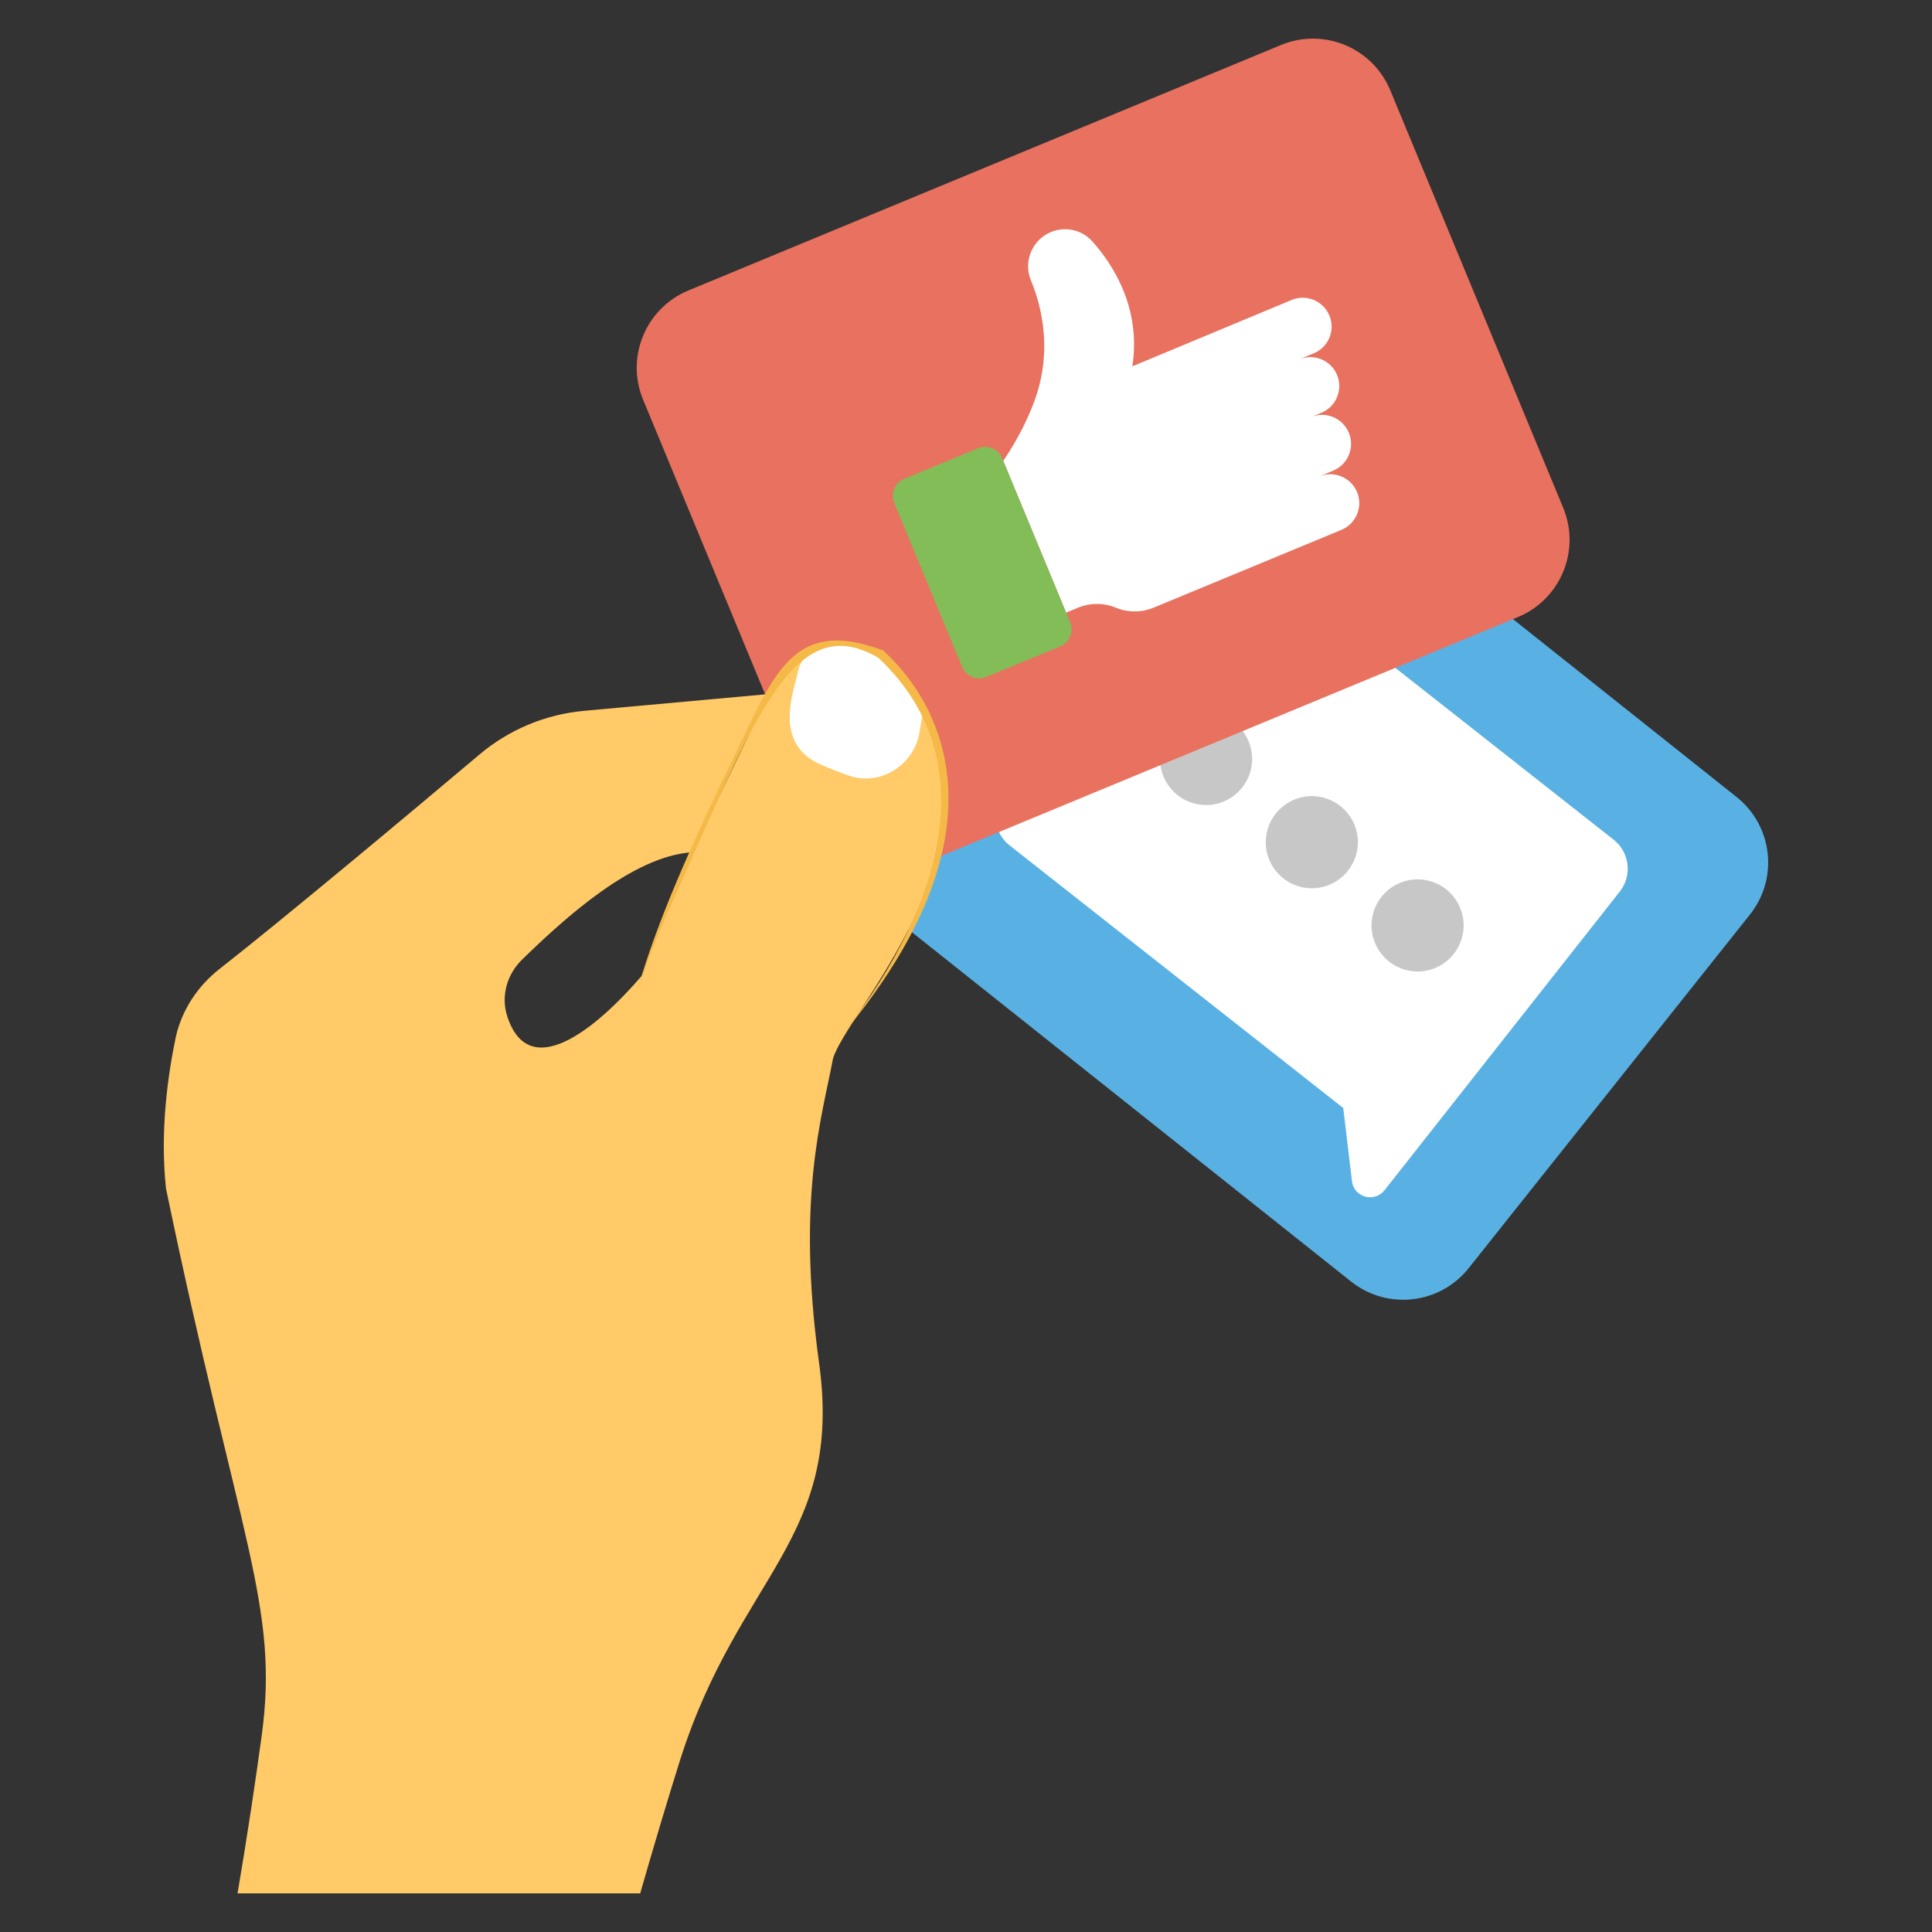 <svg xmlns="http://www.w3.org/2000/svg" viewBox="0 0 50 50" id="social-management"><rect x="0" y="0" width="50" height="50" fill="#333333" stroke="none"/><path fill="#59B1E3" d="M45.289,23.668l-7.28,9.152c-0.744,0.936-2.106,1.091-3.042,0.347l-12.99-10.333   c-0.936-0.744-1.091-2.106-0.347-3.042l7.28-9.152c0.744-0.936,2.106-1.091,3.042-0.347l12.99,10.333   C45.878,21.37,46.033,22.732,45.289,23.668z"></path><path fill="#FFF" d="M41.922,23.071l-6.09,7.731c-0.266,0.337-0.8,0.183-0.844-0.239l-0.225-1.888    l-8.637-6.798c-0.412-0.325-0.484-0.927-0.16-1.339l4.875-6.188c0.325-0.412,0.927-0.484,1.34-0.159    l9.582,7.542C42.174,22.056,42.246,22.659,41.922,23.071z"></path><circle cx="31.213" cy="19.642" r="1.192" fill="#C7C7C7"></circle><circle cx="33.95" cy="21.796" r="1.192" fill="#C7C7C7"></circle><circle cx="36.687" cy="23.95" r="1.192" fill="#C7C7C7"></circle><path fill="#E9715F" d="M35.98,2.337l4.475,10.804c0.458,1.105-0.067,2.371-1.172,2.829L23.948,22.322   c-1.105,0.458-2.371-0.067-2.829-1.172l-4.475-10.804c-0.458-1.105,0.067-2.371,1.172-2.829l15.335-6.352   C34.256,0.708,35.522,1.232,35.98,2.337z"></path><path fill="#FFCA67" d="M23.897,18.312c0-0.005,0.002-0.009,0.002-0.014c-1.121-1.96-2.86-2.38-4.001-0.337   c-6.538,0.595-4.282,0.39-4.771,0.434c-1.003,0.09-1.95,0.483-2.72,1.133c-1.791,1.512-5.159,4.324-6.723,5.546   c-0.566,0.445-0.97,1.051-1.132,1.751c-0.202,0.97-0.418,2.425-0.256,3.934c1.91,9.195,2.94,10.81,2.473,14.186   C6.617,46.06,6.403,47.505,6.148,49h10.42c0.351-1.22,0.709-2.424,1.04-3.474   c1.524-4.777,4.235-5.709,3.584-10.293c-0.578-4.258,0.078-6.302,0.364-7.827   C21.869,26.257,25.963,22.075,23.897,18.312z M16.625,25.223c0,0-0.013,0.013-0.013,0.027   c-1.202,1.399-2.932,2.795-3.489,1.037c-0.162-0.512,0-1.078,0.391-1.455c1.095-1.068,2.864-2.676,4.392-2.775   C16.861,24.359,16.76,24.907,16.625,25.223z M17.972,21.936c0.687-1.536,1.415-2.977,1.751-3.624L17.972,21.936z"></path><path fill="#FFF" d="M23.901,18.296c-0.034,0.239-0.07,0.465-0.103,0.657c-0.135,0.781-0.878,1.32-1.656,1.169   c-0.156-0.03-0.511-0.17-0.88-0.325c-1.281-0.541-0.712-1.913-0.611-2.41   C20.855,16.377,22.723,16.054,23.901,18.296z"></path><path fill="#F5B948" d="M16.479,25.673c0.552-1.917,1.397-3.732,2.245-5.531c1.239-2.446,1.606-4.267,4.147-3.302   c0.022,0.1,4.461,3.442-1.203,10.096c2.531-3.134,4.009-7.154,1.057-9.917l0.011,0.008   c-2.135-1.258-3.154,1.414-5.139,5.883C17.186,23.814,16.785,24.726,16.479,25.673z"></path><path fill="#FFF" d="M34,9.144L33.625,9.299c0.379-0.157,0.819,0.022,0.978,0.405   c0.159,0.383-0.026,0.821-0.405,0.978l-0.269,0.111c0.383-0.159,0.821,0.026,0.98,0.409   c0.157,0.379-0.022,0.819-0.405,0.978l-0.361,0.15c0.379-0.157,0.819,0.022,0.978,0.405   c0.159,0.383-0.026,0.821-0.405,0.978l-4.857,2.012c-0.313,0.13-0.667,0.132-0.979,0.003   c-0.318-0.132-0.672-0.129-0.985,0.001l-0.304,0.126l-1.627-3.928c0.196-0.287,0.554-0.854,0.812-1.564   c0.373-1.006,0.315-2.117-0.095-3.107l-0.002-0.004c-0.21-0.507,0.058-1.056,0.516-1.246   c0.37-0.153,0.799-0.063,1.067,0.234c0.535,0.594,1.275,1.721,1.043,3.241l4.122-1.718   c0.383-0.159,0.819,0.022,0.978,0.405C34.563,8.549,34.383,8.985,34,9.144z"></path><path fill="#83BD57" d="M25.313,11.601L23.4,12.393c-0.243,0.101-0.359,0.38-0.258,0.623l1.759,4.246   c0.101,0.243,0.38,0.359,0.623,0.258l1.913-0.792c0.243-0.101,0.359-0.38,0.258-0.623l-1.759-4.246   C25.835,11.615,25.557,11.5,25.313,11.601z"></path></svg>